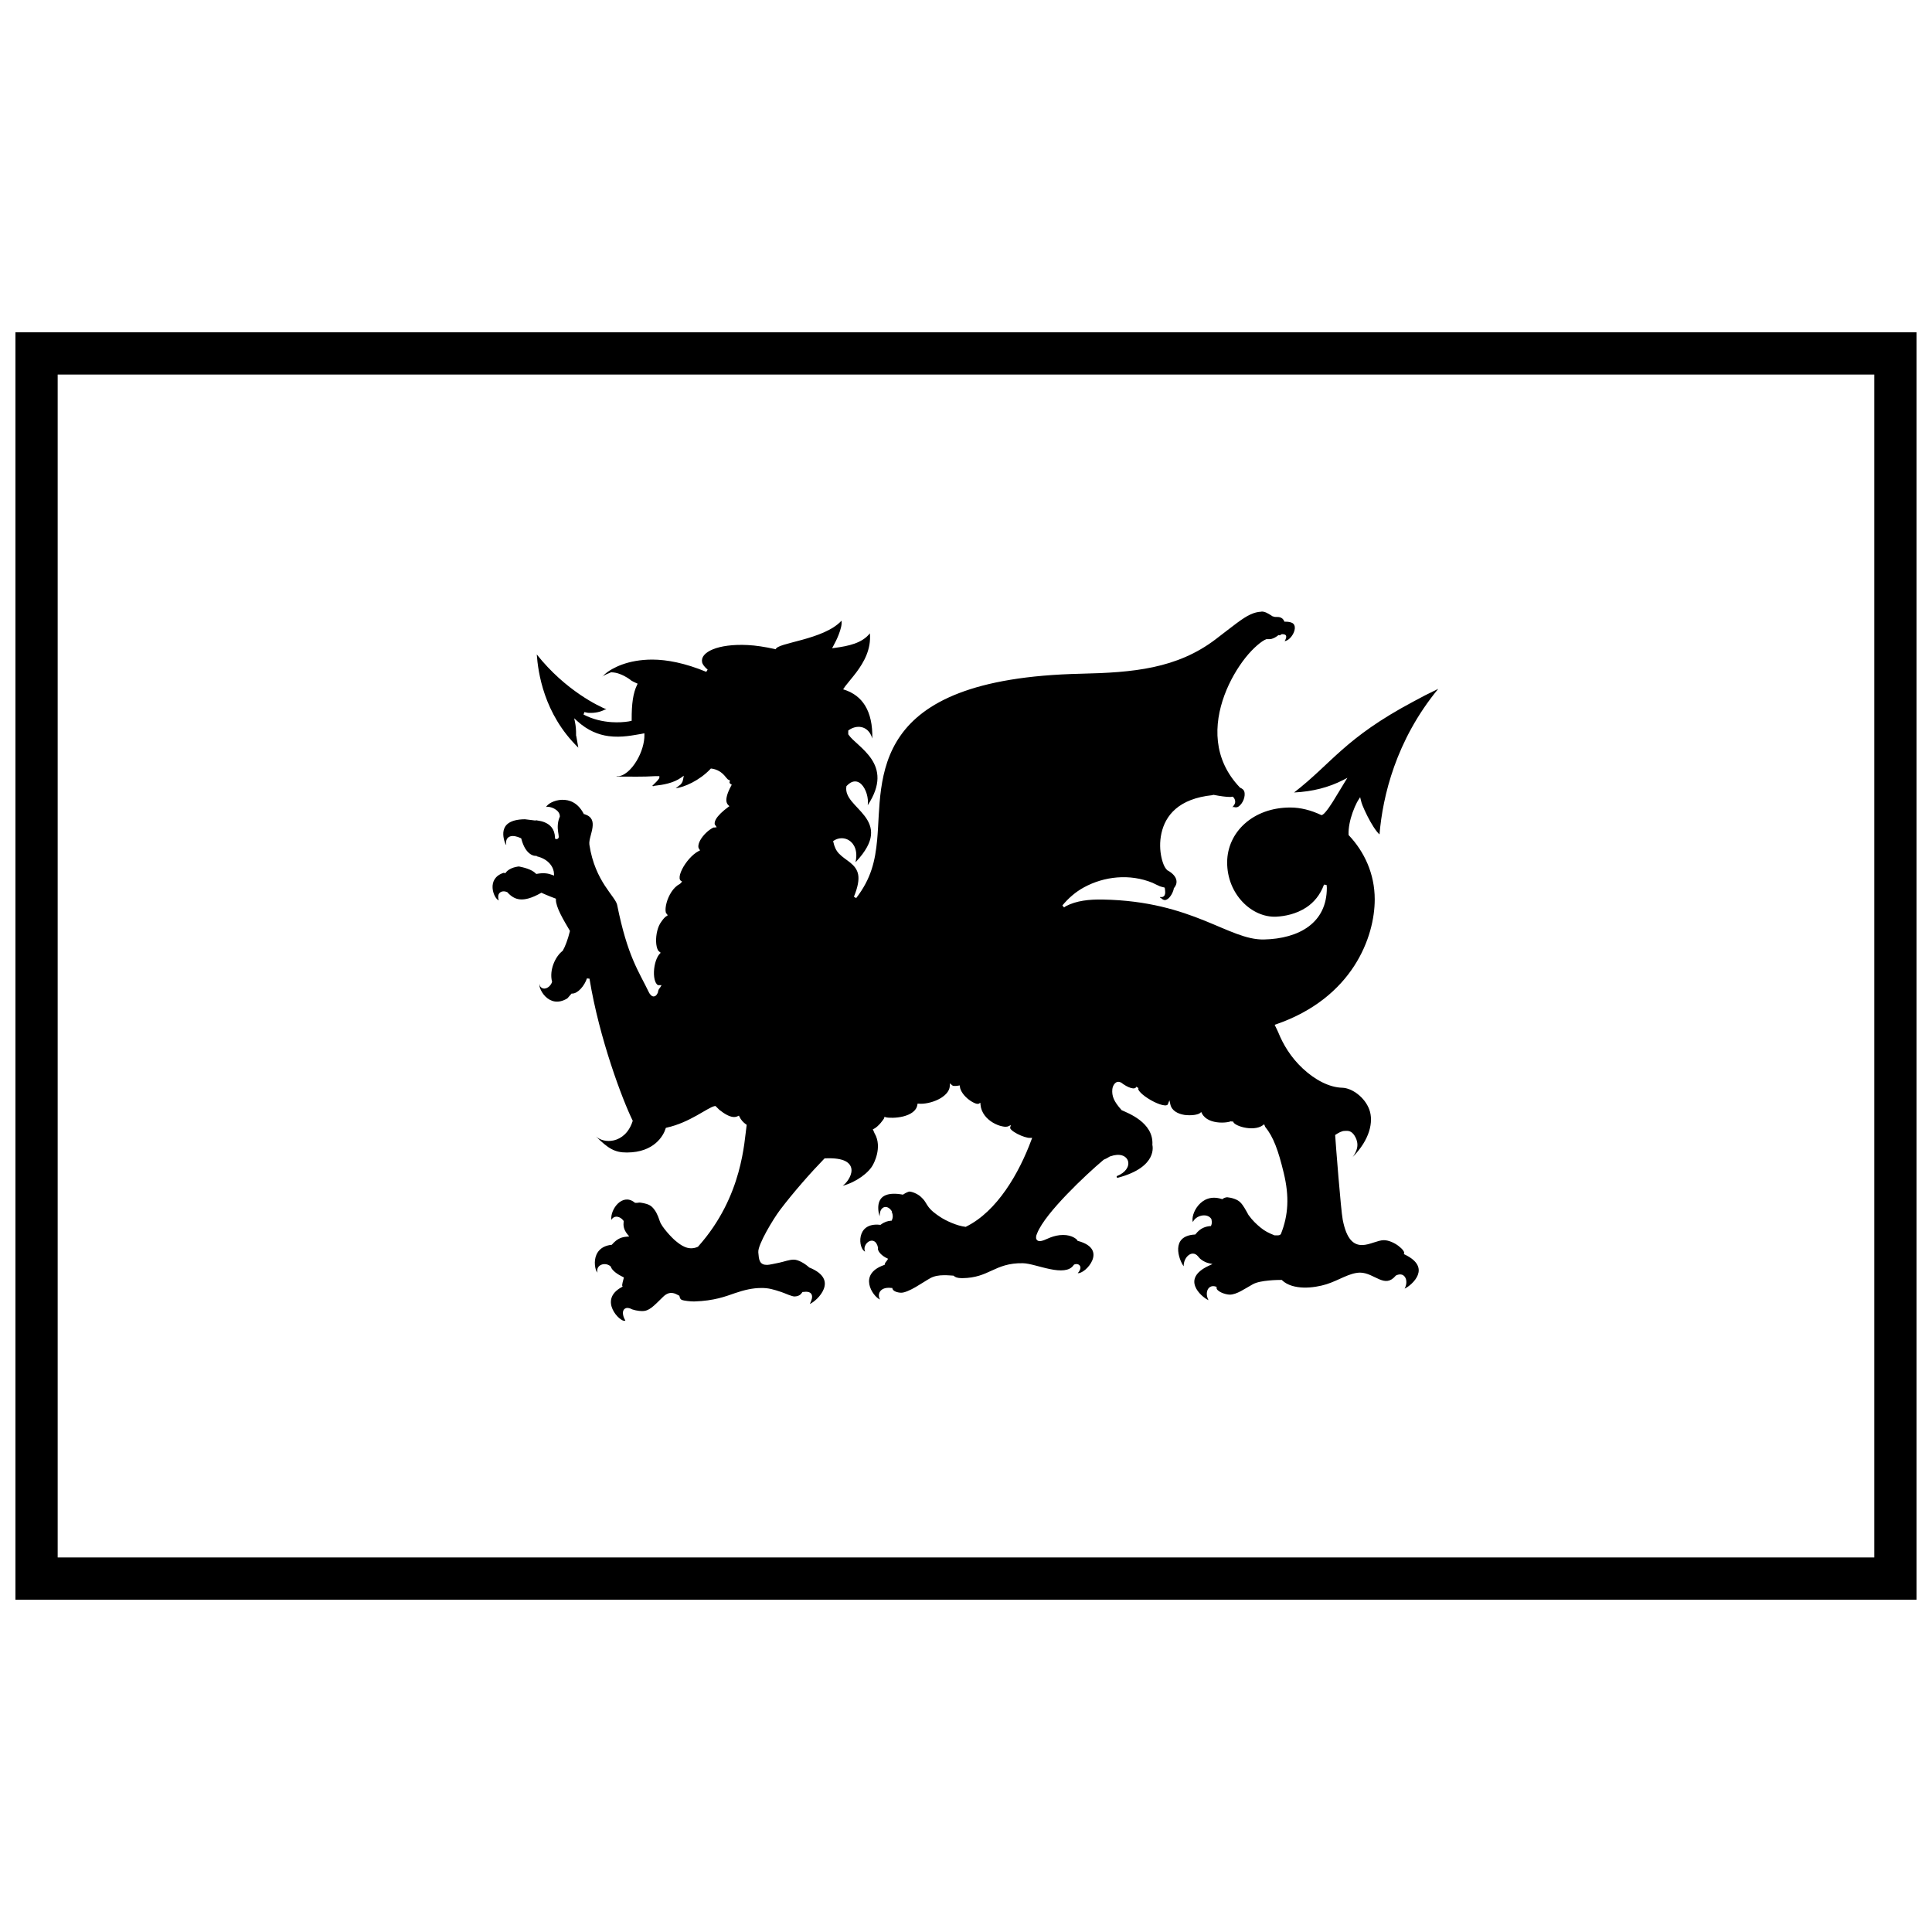 <?xml version="1.0" encoding="UTF-8"?>
<!-- Uploaded to: SVG Repo, www.svgrepo.com, Generator: SVG Repo Mixer Tools -->
<svg width="800px" height="800px" version="1.1" viewBox="144 144 512 512" xmlns="http://www.w3.org/2000/svg">
 <defs>
  <clipPath id="a">
   <path d="m148.09 232h503.81v336h-503.81z"/>
  </clipPath>
 </defs>
 <path d="m478.29 306.08c0.926-0.07 1.852 0.539 2.973 1.262h0.047l0.527 0.148h0.051c0.629 0 1.188 0 1.547 0.188 0.402 0.184 0.695 0.496 0.855 0.859l0.094 0.211h0.23c1.055 0 1.785 0.203 2.141 0.559 0.434 0.449 0.473 1.133 0.281 1.816-0.188 0.688-0.605 1.387-1.117 1.93-0.453 0.477-0.953 0.766-1.426 0.855h-0.043v-0.004c0.152-0.281 0.277-0.531 0.336-0.734 0.07-0.23 0.098-0.391 0.062-0.574-0.012-0.078-0.043-0.168-0.098-0.238-0.055-0.07-0.098-0.09-0.098-0.09l-0.004-0.004-0.008-0.004c-0.094-0.07-0.211-0.125-0.379-0.148-0.293-0.07-0.668-0.098-0.879 0.113 0 0 0.102-0.168-0.004 0-0.207 0.32-0.477 0-0.582 0.09-0.074 0.07-0.227 0.176-0.227 0.176-0.473 0.363-1.004 0.652-1.582 0.82-0.309 0.09-0.711 0.07-1.129 0.07h-0.047s-0.059-0.004-0.078-0.004c-0.07 0.004-0.09 0-0.109 0-0.648 0.23-1.492 0.805-2.469 1.652-0.977 0.848-2.066 1.973-3.102 3.277-2.066 2.609-4.141 6.074-5.566 9.934-2.84 7.707-3.129 16.914 4.109 24.465l0.047 0.07h0.062c0.516 0.23 0.883 0.531 1.02 0.914 0.23 0.656 0.133 1.473-0.156 2.231-0.285 0.746-0.781 1.43-1.332 1.812-0.371 0.258-0.785 0.273-1.258 0.133h-0.059l-0.059 0.004c-0.18 0-0.223 0-0.238 0.07v-0.113h0.066l0.066-0.082c0.258-0.352 0.516-0.672 0.574-1.086v-0.008c0.047-0.398-0.062-0.75-0.219-1.027-0.098-0.176-0.207-0.281-0.273-0.355l-0.113-0.133h-0.176c-0.219 0-0.344 0.07-0.48 0.07h-0.008c-1.145 0-2.691-0.219-4.426-0.559h-0.125c-0.082 0-0.086 0-0.117 0.07-4.547 0.453-7.699 1.816-9.836 3.652-2.144 1.844-3.254 4.16-3.762 6.449-0.516 2.297-0.402 4.602 0 6.402 0.195 0.902 0.461 1.691 0.742 2.269 0.145 0.301 0.305 0.547 0.441 0.719 0.066 0.082 0.129 0.16 0.176 0.211 0.047 0.07 0.066 0.078 0.121 0.117 0.023 0.07 0.02 0.07 0.078 0.105h0.035c1.492 0.816 2.219 1.781 2.367 2.633 0.148 0.828-0.172 1.543-0.613 2.039l-0.062 0.07-0.02 0.09c-0.023 0.117-0.016 0.168-0.02 0.184-0.152 0.586-0.438 1.242-0.824 1.777-0.383 0.547-0.848 0.965-1.34 1.078-0.348 0.078-0.754-0.09-1.188-0.504l-0.047-0.07h-0.062c-0.164-0.07-0.195-0.07-0.191-0.07l0.012-0.07-0.016-0.07c0.234 0 0.445 0.004 0.539 0h0.008c0.066 0 0.152 0 0.281-0.078l0.016-0.008h0.016c0.113-0.07 0.297-0.195 0.402-0.414 0.215-0.449 0.156-1.02 0.051-1.766l-0.031-0.219-0.211-0.07c-0.438-0.141-0.672-0.133-1.086-0.301-0.523-0.219-1.273-0.602-1.926-0.91l-0.016-0.008c-6.07-2.477-12.84-1.703-18.18 1.215-2.258 1.23-4.148 2.91-5.703 4.789l0.445 0.523c0.23-0.133 0.387-0.281 0.504-0.344 2.793-1.453 6.16-1.809 9.742-1.746 12.012 0.211 20.383 2.934 26.906 5.562 6.516 2.629 11.172 5.121 15.812 5.023 4.66-0.098 8.855-1.215 11.844-3.438 2.988-2.227 4.832-5.543 4.832-10.293 0-0.293-0.062-0.523-0.078-0.727l-0.676-0.082c-1.012 2.773-2.715 4.734-4.656 6.023-2.664 1.77-5.707 2.359-7.981 2.473-6.469 0.32-13.082-5.957-13.027-14.465 0.055-7.906 6.836-14.488 16.789-14.465 2.644 0.008 5.418 0.707 8.082 1.969l0.117 0.07 0.129-0.07c0.078 0 0.164-0.07 0.23-0.09 0.246-0.16 0.469-0.406 0.734-0.707 0.543-0.629 1.184-1.547 1.844-2.586 1.125-1.777 2.269-3.762 3.273-5.375l0.664-1.07-1.121 0.574c-3.848 1.969-8.086 3.055-13.008 3.305 10.113-7.836 13.379-14.379 31.594-24.086l0.004-0.004h0.004c1.98-1.098 4.195-2.231 6.598-3.371-11.227 13.641-14.715 28.441-15.559 38.57-0.953-0.836-2.191-2.848-3.207-4.856-0.52-1.023-0.973-2.027-1.316-2.879-0.234-0.582-0.309-0.934-0.414-1.344l-0.195-0.785-0.438 0.68c-0.113 0.176-0.25 0.391-0.406 0.691-0.363 0.691-0.789 1.656-1.168 2.731-0.68 1.895-1.125 4.055-1.051 5.793l0.004 0.133 0.09 0.098c4.023 4.269 6.836 10.094 6.836 16.949 0.012 9.895-5.781 26.09-26.148 33.121l-0.363 0.125 0.16 0.352c0.266 0.582 0.578 1.125 0.793 1.668 1.277 3.16 3.281 6.57 6.496 9.566 3.215 2.996 6.984 5.008 10.469 5.094 2.574 0.07 5.965 2.512 7.16 5.789 1.172 3.211 0.117 7.988-4.387 12.551 0.867-1.195 1.234-2.277 1.23-3.215-0.004-0.988-0.367-1.805-0.762-2.434-0.406-0.645-0.855-1-1.316-1.156-0.453-0.152-0.879-0.117-1.254-0.098-0.844 0-1.719 0.539-2.391 0.973l-0.172 0.113 0.012 0.203c0.051 0.891 0.426 5.801 0.848 10.828 0.211 2.512 0.434 5.047 0.637 7.113s0.375 3.641 0.508 4.309c0.508 2.609 1.215 4.273 2.094 5.312 0.879 1.035 1.945 1.406 3.004 1.402 1.059-0.004 2.109-0.344 3.106-0.672 0.996-0.32 1.934-0.629 2.695-0.621 1.273 0.004 2.754 0.688 3.84 1.492 0.543 0.406 0.988 0.84 1.262 1.207 0.273 0.371 0.309 0.652 0.297 0.68l-0.113 0.301 0.289 0.141c1.852 0.891 2.856 1.852 3.32 2.766 0.465 0.914 0.422 1.801 0.094 2.656-0.648 1.699-2.535 3.18-3.484 3.59 0.48-0.879 0.602-1.914 0.277-2.715-0.176-0.426-0.488-0.797-0.938-0.961-0.449-0.16-0.988-0.113-1.574 0.176h-0.066l-0.047 0.07c-0.766 0.902-1.465 1.273-2.148 1.375-0.684 0.105-1.391-0.078-2.152-0.387-1.52-0.621-3.199-1.785-5.184-1.797h-0.008c-2.875 0.07-5.496 2.016-8.895 3.09-1.586 0.496-3.82 0.926-6.004 0.879-2.184-0.07-4.301-0.582-5.727-1.934l-0.105-0.098h-0.141c-0.445 0.008-1.812 0-3.312 0.16-1.5 0.148-3.125 0.398-4.188 0.98-2.059 1.117-4.269 2.785-6.172 2.758-0.523 0-1.469-0.219-2.223-0.574-0.375-0.176-0.707-0.391-0.926-0.609-0.215-0.219-0.312-0.418-0.305-0.617l0.012-0.258-0.246-0.082c-0.531-0.176-1.023-0.148-1.414 0.07-0.391 0.203-0.652 0.566-0.797 0.98-0.27 0.77-0.141 1.727 0.312 2.559-0.961-0.414-2.883-1.934-3.527-3.664-0.324-0.867-0.355-1.77 0.145-2.695s1.562-1.898 3.5-2.789l0.938-0.434-1.008-0.223c-0.887-0.203-2.231-0.914-2.777-1.773h-0.023c-0.398-0.512-0.902-0.77-1.398-0.77s-0.953 0.238-1.324 0.586c-0.703 0.652-1.137 1.719-1.105 2.773-0.625-0.797-1.555-2.898-1.461-4.738 0.047-0.922 0.328-1.77 0.984-2.426 0.656-0.652 1.715-1.137 3.387-1.242h0.156l0.098-0.117c1.328-1.68 2.664-2 3.852-2.129h0.195l0.082-0.184c0.18-0.391 0.223-0.926 0.062-1.598l-0.016-0.07-0.035-0.07c-0.59-0.867-1.691-1.051-2.664-0.824-0.945 0.219-1.828 0.816-2.207 1.691-0.012 0-0.043 0.07-0.055 0.07l0.051-0.09-0.016-0.07c-0.133-0.391-0.109-1.121 0.137-1.926 0.246-0.801 0.703-1.68 1.352-2.438 1.297-1.516 3.309-2.555 6.141-1.676l0.164 0.07 0.141-0.098c0.348-0.246 0.727-0.387 1.184-0.426 1.133 0.113 2.629 0.52 3.434 1.309 0.855 0.844 1.426 1.988 2.254 3.469h0.02c0.914 1.305 2.148 2.473 3.188 3.305 1.09 0.883 2.062 1.387 3.648 2.016h0.973c0.125 0 0.242-0.07 0.355-0.078 0.113-0.07 0.25-0.105 0.336-0.266h0.02c1.988-4.988 2.258-9.934 0.777-16.105-1.461-6.09-2.758-9.637-4.934-12.305l-0.277-0.688-0.363 0.273c-1.215 0.906-3.281 0.957-4.996 0.574-0.859-0.188-1.629-0.488-2.141-0.797-0.254-0.152-0.445-0.309-0.547-0.434-0.102-0.125-0.109-0.188-0.102-0.223l-0.031-0.004c0.008 0 0.039-0.07 0.039-0.078l-0.672-0.07c0.016 0 0.031-0.082 0.027-0.078-0.004 0.004-0.047 0-0.117 0.07-0.141 0.07-0.379 0.133-0.68 0.188-0.598 0.113-1.438 0.176-2.332 0.113-1.781-0.125-3.723-0.758-4.562-2.379l-0.199-0.391-0.336 0.281c-0.195 0.168-0.789 0.391-1.531 0.488-0.742 0.105-1.648 0.105-2.535 0-0.887-0.141-1.75-0.418-2.422-0.871-0.676-0.453-1.164-1.062-1.355-1.91l-0.246-1.098-0.418 1.043c-0.062 0.152-0.16 0.23-0.406 0.281-0.246 0.07-0.617 0-1.055-0.078-0.871-0.195-1.996-0.688-3.051-1.289-1.055-0.602-2.047-1.32-2.672-1.949-0.312-0.316-0.531-0.609-0.621-0.82-0.09-0.211-0.074-0.266-0.016-0.336h-0.023c0.016 0 0.055 0 0.07-0.07l-0.574-0.391c-0.023 0 0.012 0.07-0.008 0.09h-0.035c-0.105 0.195-0.238 0.285-0.473 0.336-0.234 0.07-0.566 0-0.949-0.09-0.766-0.219-1.727-0.762-2.59-1.445h-0.051c-0.328-0.176-0.672-0.223-0.969-0.141-0.297 0.082-0.531 0.273-0.711 0.488-0.359 0.441-0.539 1.004-0.582 1.469-0.078 0.855 0.012 1.668 0.387 2.539 0.375 0.871 1.027 1.797 2.055 2.941l0.047 0.07h0.062c1.352 0.664 8.457 3.152 8.062 9.148v0.07h0.008c0.004 0 0.004 0 0.012 0.07 0.008 0.07 0.02 0.105 0.031 0.188 0.023 0.16 0.039 0.398 0.031 0.691-0.016 0.582-0.145 1.383-0.602 2.277-0.914 1.785-3.156 3.977-8.629 5.43-0.109 0-0.227 0-0.289-0.125-0.059-0.105-0.043-0.223 0.027-0.316 2.344-0.906 3.344-2.594 2.957-3.961-0.199-0.699-0.766-1.266-1.578-1.516s-1.863-0.203-3.113 0.246h-0.066c-0.672 0.426-1.227 0.711-1.676 0.887h-0.051l-0.043 0.07c-2.391 2.012-6.207 5.496-9.707 9.148s-6.684 7.445-7.82 10.211c-0.098 0.246-0.371 0.785-0.312 1.344 0.031 0.281 0.215 0.602 0.539 0.727 0.324 0.125 0.715 0.098 1.238-0.07 0.543-0.152 1.211-0.52 2.106-0.852 0.895-0.328 1.984-0.629 3.273-0.629 1.242 0.004 2.106 0.285 2.684 0.574 0.289 0.148 0.508 0.293 0.668 0.414 0.16 0.117 0.23 0.195 0.34 0.273h-0.02c0.031 0-0.027-0.07 0.047 0.105l0.07 0.141 0.148 0.07c2.117 0.566 3.238 1.414 3.75 2.301 0.508 0.887 0.449 1.867 0.059 2.824-0.387 0.957-1.113 1.867-1.863 2.504-0.75 0.637-1.547 0.961-1.891 0.918h0.004-0.109c0.562-0.645 0.832-1.258 0.656-1.77-0.098-0.285-0.348-0.512-0.637-0.594-0.289-0.082-0.617-0.07-0.953 0.07l-0.102 0.07-0.062 0.09c-0.562 0.816-1.414 1.207-2.496 1.34-1.082 0.133-2.383 0-3.715-0.281-2.672-0.531-5.445-1.539-7.246-1.566-3.777-0.07-6.039 0.941-8.207 1.938-2.168 0.996-4.246 1.98-7.863 2.023-1.352 0-1.852-0.285-2.207-0.586l-0.09-0.078-0.117-0.008c-0.371 0-1.379-0.133-2.516-0.105-1.141 0-2.434 0.184-3.473 0.75-1.039 0.566-2.492 1.551-3.949 2.391-1.453 0.836-2.93 1.504-3.82 1.492-0.477 0-1.035-0.113-1.477-0.293-0.441-0.188-0.734-0.449-0.824-0.746l-0.062-0.219h-0.227c-1.605-0.211-2.613 0.273-3.055 1.016-0.402 0.68-0.301 1.457 0.027 2.043-0.445-0.188-1.09-0.719-1.633-1.438-0.547-0.723-1.008-1.629-1.184-2.566-0.176-0.934-0.078-1.887 0.484-2.773 0.562-0.883 1.605-1.719 3.387-2.348l0.195-0.07 0.031-0.203c0.07-0.426 0.402-0.629 0.668-1.07l0.199-0.328-0.348-0.168c-0.527-0.25-1.094-0.629-1.539-1.062-0.441-0.434-0.746-0.914-0.812-1.34l-0.012-0.07h-0.016l0.066-0.082v-0.184l-0.008-0.07c-0.199-0.895-0.574-1.457-1.086-1.699-0.512-0.238-1.078-0.105-1.512 0.203s-0.773 0.781-0.926 1.332c-0.109 0.398-0.062 0.832 0.086 1.258-0.387-0.184-0.797-0.707-1.031-1.457-0.242-0.773-0.309-1.742-0.105-2.644 0.203-0.902 0.66-1.734 1.465-2.305 0.805-0.566 1.973-0.895 3.648-0.707h0.137l0.109-0.082c0.98-0.727 1.793-0.926 2.625-1.008h0.203l0.082-0.188c0.184-0.414 0.418-1.164-0.098-2.269l0.02 0.07c0.023 0.082-0.004 0.141 0.02 0.07l0.043-0.152-0.086-0.133c-0.25-0.387-0.559-0.688-0.906-0.863-0.348-0.184-0.754-0.238-1.125-0.098-0.371 0.141-0.68 0.453-0.879 0.91-0.164 0.371-0.223 0.906-0.262 1.48-0.32-0.988-0.621-2.785 0.008-4.102 0.32-0.672 0.863-1.234 1.816-1.57 0.953-0.336 2.328-0.434 4.266-0.082h0.141l0.117-0.082c0.594-0.406 1.305-0.699 1.59-0.723h0.008c0.125 0 0.746 0.113 1.355 0.379 0.609 0.266 1.262 0.652 1.668 1.055 0.91 0.891 0.801 0.793 1.66 2.168 0.906 1.453 2.336 2.394 3.414 3.121 1.414 0.953 4.469 2.394 6.738 2.625h0.102l0.09-0.07c8.18-4.055 13.984-14.109 17.273-23.004l0.188-0.496h-0.531c-0.695 0.07-2.195-0.434-3.398-1.059-0.602-0.316-1.141-0.664-1.488-0.984-0.176-0.16-0.301-0.309-0.363-0.426-0.062-0.113-0.062-0.168-0.059-0.195l0.184-0.727-0.676 0.32c-0.293 0.141-0.914 0.184-1.652 0-0.738-0.152-1.594-0.477-2.414-0.965-1.633-0.973-3.09-2.57-3.285-4.715l-0.051-0.559-0.477 0.285c-0.047 0-0.418 0.07-0.906-0.141-0.488-0.188-1.09-0.531-1.672-0.977-1.16-0.887-2.219-2.188-2.367-3.406l-0.047-0.363-0.363 0.07c-0.406 0.07-0.785 0.105-1.082 0.078-0.297 0-0.496-0.105-0.582-0.188l-0.547-0.523-0.047 0.754c-0.09 1.453-1.367 2.695-3.055 3.539-1.691 0.844-3.758 1.254-5.168 1.117h-0.328l-0.051 0.328c-0.133 0.82-0.586 1.445-1.254 1.949-0.668 0.504-1.551 0.867-2.477 1.102-1.855 0.469-3.922 0.418-4.633 0.219l-0.359-0.105-0.078 0.363c0.012-0.07-0.008 0-0.051 0.09-0.043 0.078-0.109 0.184-0.195 0.301-0.164 0.238-0.398 0.547-0.668 0.863-0.539 0.629-1.238 1.289-1.773 1.539l-0.312 0.148 0.145 0.316c0.102 0.223 0.215 0.531 0.332 0.781h0.012c1.074 1.855 0.984 3.887 0.617 5.477-0.184 0.793-0.438 1.473-0.645 1.953-0.102 0.238-0.195 0.426-0.262 0.559-0.031 0.07-0.059 0.113-0.078 0.148-0.008 0-0.016 0-0.02 0.07-0.004 0.004-0.004 0-0.008 0 0 0.004-0.004 0.004-0.004 0-1.086 2.191-4.5 4.707-8.074 5.66 0.473-0.344 1.012-0.883 1.473-1.594 0.492-0.758 0.883-1.656 0.867-2.562s-0.504-1.805-1.609-2.371c-1.105-0.566-2.809-0.855-5.383-0.746l-0.141 0.008-0.098 0.098c-3.426 3.519-8.164 8.879-11.73 13.594-0.914 1.215-2.375 3.492-3.598 5.723-0.609 1.117-1.164 2.219-1.555 3.176s-0.641 1.742-0.586 2.359c0.086 0.953 0.133 1.727 0.445 2.336 0.156 0.301 0.395 0.566 0.719 0.723 0.32 0.16 0.711 0.223 1.18 0.219 0.289-0.004 0.715-0.078 1.273-0.184s1.227-0.246 1.906-0.391c1.391-0.301 2.668-0.816 3.883-0.816 1.121 0 2.781 0.914 4.031 2.023l0.043 0.07h0.055c2.07 0.84 3.191 1.816 3.707 2.777 0.52 0.961 0.469 1.938 0.109 2.891-0.359 0.953-1.047 1.863-1.773 2.578-0.715 0.703-1.465 1.211-1.922 1.406 0.535-1.082 0.77-1.918 0.449-2.551-0.168-0.336-0.504-0.547-0.887-0.629-0.387-0.082-0.836-0.07-1.371 0h-0.148l-0.082 0.125c-0.309 0.477-0.777 1.023-2.027 1.07-0.297 0.004-0.926-0.184-1.574-0.434-0.648-0.25-1.336-0.555-1.891-0.738-2.109-0.703-3.445-1.113-5.434-1.074-2.121 0-4.41 0.504-6.906 1.371-2.484 0.859-5.422 2.027-10.797 2.195-0.93 0-2.633-0.16-3.281-0.426-0.367-0.148-0.496-0.512-0.59-0.93l-0.035-0.152-0.141-0.078c-0.48-0.25-1.062-0.602-1.781-0.672-0.715-0.07-1.535 0.188-2.371 1.008-1.316 1.289-2.266 2.266-3.109 2.894-0.848 0.629-1.562 0.918-2.539 0.902-0.816 0-2.434-0.266-3.164-0.73h-0.086c-0.469-0.148-0.883-0.148-1.211 0.07-0.328 0.188-0.496 0.531-0.547 0.895-0.094 0.688 0.176 1.508 0.637 2.281-0.035 0-0.074 0-0.211 0.07-0.055 0-0.258 0-0.52-0.117s-0.582-0.336-0.906-0.609c-0.652-0.559-1.328-1.395-1.754-2.336-0.426-0.938-0.598-1.969-0.297-2.969 0.301-1 1.082-2.008 2.684-2.887l0.27-0.148-0.113-0.285c0.012 0-0.012-0.105 0.008-0.266 0.02-0.168 0.062-0.371 0.113-0.582 0.102-0.418 0.223-0.82 0.27-1.043l0.055-0.266-0.246-0.117c-0.672-0.32-1.406-0.75-2.004-1.219s-1.043-0.992-1.188-1.449l-0.031-0.098-0.078-0.07c-0.84-0.711-2.055-0.746-2.848-0.176-0.395 0.285-0.676 0.75-0.684 1.312-0.004 0.176 0.066 0.379 0.113 0.566-0.152-0.258-0.328-0.355-0.438-0.703-0.25-0.785-0.363-1.746-0.242-2.684 0.121-0.938 0.477-1.848 1.152-2.562 0.676-0.719 1.672-1.258 3.148-1.434h0.133l0.09-0.105c1.457-1.684 2.777-1.973 3.867-2.051l0.676-0.07-0.434-0.523c-1.105-1.34-1.152-2.406-1.047-3.426l0.016-0.133-0.082-0.113c-0.418-0.574-1.027-0.957-1.656-1.031-0.598-0.07-1.219 0.23-1.531 0.852-0.191-1.34 0.547-3.223 1.75-4.359 0.602-0.566 1.305-0.949 2.047-1.035 0.742-0.082 1.535 0.113 2.375 0.781l0.117 0.09h0.145c0.211 0 0.508 0 0.926-0.07h0.18c0.008 0 0.012 0.004 0.031 0.004h0.023 0.008c1.117 0.125 2.449 0.426 3.203 1.176 0.859 0.848 1.473 1.996 2.012 3.699 0.27 0.855 1.066 1.922 1.926 2.934 0.859 1.012 1.773 1.926 2.32 2.367 0.602 0.484 1.398 1.148 2.375 1.559 0.977 0.414 2.156 0.566 3.414 0h0.07l0.051-0.07c5.973-6.676 9.047-13.75 10.691-19.656 1.594-5.742 1.852-10.258 2.168-12.406l0.031-0.211-0.176-0.125c-0.754-0.531-1.34-1.191-1.734-2.004l-0.152-0.316-0.316 0.152c-0.371 0.184-0.785 0.25-1.25 0.203-0.977-0.113-2.164-0.73-3.613-1.887h-0.004c-0.195-0.16-0.582-0.617-0.902-0.891l-0.125-0.113h-0.164c-0.547 0.098-1.184 0.434-1.988 0.883-0.805 0.453-1.762 1.031-2.856 1.641-2.184 1.215-4.902 2.547-7.961 3.203l-0.203 0.07-0.059 0.203c-0.27 0.906-1.031 2.488-2.613 3.832-1.582 1.344-3.984 2.465-7.606 2.477-1.641 0.008-2.875-0.25-4.137-0.93-1.219-0.652-2.484-1.734-4.094-3.336 1.066 0.98 2.875 1.492 4.754 1.047 1.98-0.469 3.969-2 4.957-5.059l0.043-0.133-0.062-0.125c-2.562-5.219-8.777-21.473-11.398-37.531l-0.68-0.07c-0.309 0.938-0.914 1.977-1.637 2.754-0.723 0.777-1.551 1.273-2.269 1.266h-0.16l-1.129 1.281c-1.258 0.758-2.363 0.957-3.32 0.812-0.969-0.148-1.801-0.637-2.473-1.297-0.668-0.656-1.168-1.488-1.449-2.262-0.172-0.461-0.105-0.766-0.117-1.129 0.066 0.203 0.055 0.52 0.156 0.672 0.281 0.414 0.723 0.621 1.148 0.602 0.852-0.07 1.625-0.754 1.98-1.672l0.039-0.105-0.027-0.105c-0.77-3.086 0.91-6.644 2.754-8.066l-0.07 0.07c0.059 0 0.043 0 0.062-0.07l0.082-0.07 0.051-0.082c0.531-0.859 1.344-2.926 1.848-5.059l0.031-0.133-0.074-0.117c-0.793-1.344-1.73-2.91-2.457-4.387-0.727-1.477-1.223-2.875-1.191-3.777l0.008-0.25-0.238-0.09c-0.871-0.32-1.719-0.664-2.359-0.938-0.32-0.133-0.586-0.25-0.777-0.336-0.191-0.082-0.344-0.152-0.312-0.141l-0.168-0.082-0.16 0.09c-2.41 1.363-4.172 1.805-5.531 1.672-1.359-0.133-2.363-0.82-3.312-1.859l-0.051-0.07h-0.066c-0.758-0.336-1.555-0.238-2.008 0.285-0.387 0.449-0.41 1.148-0.176 1.93-0.297-0.152-0.68-0.504-0.992-1.074-0.336-0.617-0.59-1.41-0.641-2.219-0.051-0.809 0.102-1.625 0.551-2.336 0.438-0.691 1.18-1.293 2.352-1.684l0.504 0.082 0.125-0.176c0.453-0.637 1.285-1.07 2.062-1.316 0.391-0.117 0.762-0.195 1.055-0.238 0.289-0.07 0.539 0 0.523 0 0.801 0.168 3.129 0.652 4.238 1.789l0.133 0.133h0.184c1.793-0.344 3.035-0.125 4.074 0.273l0.484 0.188-0.012-0.52c-0.027-1.512-1.23-3.805-4.559-4.594v-0.113l-0.344-0.008c-0.133-0.004-0.758 0-1.512-0.586-0.754-0.559-1.641-1.664-2.227-3.894l-0.043-0.16-0.148-0.07c-0.988-0.461-1.969-0.691-2.762-0.449-0.398 0.125-0.742 0.398-0.93 0.797-0.188 0.398-0.227 0.902-0.129 1.512l0.012-0.16c0.02-0.07 0.039 0-0.055 0h0.012c-0.094 0.008-0.133 0-0.125-0.004-0.258-0.609-0.875-2.273-0.527-3.75 0.176-0.754 0.582-1.453 1.441-1.996 0.855-0.539 2.188-0.922 4.195-0.938l2.832 0.344v-0.07c0.152 0.004 0.34 0 0.574 0.07 0.52 0.07 1.203 0.203 1.871 0.488 1.34 0.574 2.629 1.672 2.695 4.07l0.008 0.246 0.238 0.078c0.086 0 0.18 0.07 0.289 0 0.109 0 0.238-0.078 0.316-0.176 0.152-0.184 0.141-0.352 0.133-0.512-0.012-0.32-0.098-0.723-0.168-1.23-0.137-1.02-0.215-2.426 0.438-3.961l0.027-0.07v-0.07c-0.008-0.953-0.754-1.641-1.535-2.047-0.391-0.203-0.805-0.344-1.188-0.418-0.344-0.07-0.645-0.07-0.926 0 0.199-0.379 0.734-0.859 1.477-1.227 0.746-0.371 1.699-0.637 2.703-0.672 2.012-0.07 4.238 0.766 5.746 3.625l0.098 0.188h0.172c1.055 0.344 1.605 0.832 1.895 1.414 0.293 0.586 0.32 1.312 0.215 2.094-0.105 0.785-0.344 1.613-0.547 2.398-0.199 0.785-0.371 1.52-0.281 2.172v0.008c0.746 4.93 2.488 8.363 4.098 10.848 0.805 1.242 1.574 2.25 2.164 3.086 0.59 0.836 0.988 1.5 1.09 1.996 2.793 13.82 5.664 17.453 8.555 23.465h0.027c0.188 0.266 0.414 0.652 0.871 0.789 0.23 0.07 0.52 0 0.742-0.148 0.223-0.168 0.402-0.418 0.586-0.793l0.02-0.07 0.008-0.07c0.043-0.188 0.074-0.379 0.105-0.469 0.09-0.266 0.176-0.418 0.305-0.555h-0.016c0.043-0.07 0.062-0.07 0.078-0.105-0.039 0.07 0.02 0 0.062-0.07 0.043-0.07 0.086-0.082 0.145-0.188l0.277-0.496h-0.57c-0.238 0-0.371-0.008-0.355 0-0.219-0.113-0.406-0.309-0.559-0.582-0.309-0.555-0.488-1.367-0.523-2.293-0.066-1.832 0.41-4.047 1.422-5.34h0.035c-0.059 0.078-0.035 0.07-0.016 0 0.023 0 0.043 0 0.113-0.105l0.227-0.266-0.27-0.223c-0.195-0.16-0.344-0.273-0.422-0.414-0.312-0.555-0.488-1.371-0.52-2.293-0.066-1.836 0.41-4.055 1.422-5.344h0.02l0.023-0.07c0.129-0.195 0.52-0.742 1.043-1.199 0.031 0 0.141-0.07 0.297-0.184l0.285-0.219-0.223-0.281c-0.156-0.195-0.27-0.344-0.305-0.496-0.137-0.617-0.051-1.52 0.211-2.5 0.516-1.926 1.75-4.102 3.481-4.992h0.059l0.035-0.07c0.016 0 0.039 0 0.074-0.07l0.008-0.008h0.008c0.07-0.07 0.117-0.117 0.188-0.195l0.27-0.293-0.332-0.223c-0.191-0.133-0.305-0.355-0.332-0.645v-0.004c-0.062-0.602 0.191-1.465 0.66-2.41 0.926-1.84 2.66-3.93 4.406-4.824l0.359-0.184-0.23-0.328c-0.129-0.184-0.211-0.363-0.23-0.555-0.039-0.52 0.141-1.141 0.504-1.801 0.73-1.309 2.117-2.688 3.496-3.363 0.035 0 0.07 0 0.285-0.004l0.578-0.07-0.328-0.484c-0.113-0.168-0.18-0.246-0.184-0.258v-0.008c-0.098-0.379 0.016-0.852 0.316-1.387 0.551-0.973 1.766-2.125 3.231-3.199l0.332-0.246-0.297-0.285c-0.207-0.203-0.398-0.488-0.484-0.953-0.141-0.754 0.152-2.156 1.246-4.156l0.16-0.293-0.285-0.176c-0.172-0.105-0.285-0.246-0.34-0.426 0.004 0 0 0.07 0.016 0 0.023-0.07 0.082-0.16 0.082-0.336v-0.25l-0.234-0.078c-0.125-0.07-0.227-0.09-0.293-0.148-0.25-0.23-0.523-0.609-0.898-1.031-0.715-0.793-1.789-1.617-3.426-1.836h-0.176l-0.121 0.133c-2.891 3.055-6.953 4.832-9.195 5.09 0.418-0.293 0.695-0.539 1.02-0.785h0.035c0.008-0.008 0.094-0.082 0.145-0.125h0.016c0.281-0.285 0.457-0.531 0.559-0.77h0.008c0.086-0.223 0.164-0.539 0.211-0.789l0.16-0.855-0.707 0.504c-2.023 1.449-4.769 1.918-7.004 2.156l-0.031 0.004h-0.031c-0.148 0.07-0.234 0.082-0.332 0.105h-0.086l-0.074-0.07h-0.105c0.395-0.379 0.77-0.746 1.074-1.066 0.324-0.344 0.574-0.621 0.723-0.875h0.008c0.031-0.07 0.094-0.105 0.094-0.293v-0.352h-0.312c-0.004 0-0.008-0.004-0.012-0.004h-0.156c-0.121 0-0.297-0.004-0.508 0h-0.043c-3.394 0.219-6.547 0.113-10.301 0.113l0.004-0.078c0.953 0.07 1.918-0.379 2.812-1.098 0.93-0.754 1.789-1.812 2.516-3.035 1.289-2.16 2.074-4.75 2.035-6.844l-0.008-0.406-0.398 0.07c-0.121 0-0.238 0.07-0.332 0.07-2.133 0.344-5.281 1.062-8.734 0.609-2.703-0.355-5.586-1.484-8.34-4.008l-0.793-0.727 0.215 1.055c0.18 0.875 0.305 1.926 0.281 3.473v0.07l0.023 0.07c0.016 0.07 0.02 0 0.035 0.07 0.207 1.121 0.328 1.934 0.531 3.043-9.227-8.98-10.66-20.109-11.008-24.699 7.648 9.633 16.578 13.797 18.484 14.555-0.086 0-0.199 0-0.371 0.07h-0.094c-1.082 0.594-2.57 0.945-4.273 0.859-0.316 0-0.699-0.141-1.125-0.211l-0.223 0.656c2.438 1.281 5.113 1.875 7.5 2.019 1.688 0.105 3.219 0 4.394-0.184 0.25-0.07 0.402-0.082 0.578-0.117l0.285-0.07v-0.293c-0.02-4.199 0.367-7.023 1.426-9.211l0.156-0.32-0.332-0.148c-0.504-0.223-1.004-0.461-1.34-0.672l-0.008-0.008c-0.062-0.07-0.164-0.141-0.332-0.266-0.172-0.125-0.402-0.285-0.672-0.461-0.543-0.344-1.262-0.715-2.027-1.008-0.719-0.281-1.492-0.441-2.246-0.453h-0.008c0.031 0-0.012-0.004-0.012-0.004h-0.113l-0.113 0.07c-0.793 0.301-1.535 0.652-2.227 1.047 0.016 0 0.035 0 0.062-0.07h0.039c0.039 0 0.09 0 0.16-0.098h0.016c0.48-0.512 1.191-1.133 2.375-1.797 1.508-0.848 3.582-1.691 6.234-2.152 1.324-0.23 2.809-0.371 4.418-0.371 3.906 0.008 8.707 0.93 14.312 3.246l0.363-0.586c-0.789-0.672-1.336-1.352-1.465-1.941-0.141-0.672 0.043-1.32 0.527-1.898 0.488-0.586 1.285-1.117 2.34-1.547 2.106-0.855 5.277-1.324 9.199-1.129 2.156 0.105 4.586 0.484 7.164 1.051l0.219 0.07 0.137-0.176c0.117-0.152 0.277-0.293 0.508-0.414 0.379-0.203 0.91-0.406 1.555-0.602 1.289-0.398 3.027-0.809 4.894-1.328 3.742-1.035 8.023-2.481 10.387-5.043h0.004c0.176 0.918-0.211 2.305-0.742 3.688-0.469 1.215-1.008 2.231-1.422 3l-0.328 0.602 0.68-0.09c3.676-0.496 7.277-1.242 9.34-3.863 0.367 4.199-1.547 7.609-3.59 10.34-1.031 1.375-2.106 2.578-2.91 3.637-0.145 0.184-0.238 0.328-0.332 0.477l-0.258 0.387 0.438 0.148c2.273 0.754 4.121 2.109 5.379 4.16 1.328 2.156 1.996 5.086 1.914 8.73-0.531-1.824-1.645-2.762-2.879-3.023-1.184-0.25-2.422 0.133-3.352 0.801l-0.145 0.105v0.988l0.059 0.09c0.551 0.832 1.535 1.688 2.664 2.711 1.164 1.059 2.434 2.285 3.41 3.734 0.973 1.453 1.645 3.144 1.613 5.172-0.035 1.996-0.762 4.316-2.559 7.059-0.004 0-0.012 0-0.016-0.07 0.117-0.848 0.02-1.887-0.27-2.883-0.309-1.031-0.816-1.996-1.48-2.621-0.664-0.621-1.523-0.902-2.457-0.523-0.449 0.184-0.895 0.523-1.363 0.996l-0.078 0.078-0.016 0.113c-0.234 1.426 0.398 2.672 1.379 3.887 1.027 1.277 2.422 2.535 3.496 3.965 1.07 1.426 1.832 3.035 1.645 5.008-0.184 1.945-1.332 4.254-4.008 7.117h-0.078c0.633-2.863-0.316-4.859-1.785-5.754-1.195-0.73-2.715-0.707-3.957 0.098l-0.199 0.133 0.051 0.238c0.262 1.246 0.734 2.281 1.469 3.051 0.93 0.977 2.062 1.652 3.055 2.457 0.98 0.805 1.797 1.73 2.059 3.164 0.242 1.34-0.062 3.227-1.133 5.84l0.602 0.352c4.016-5.191 5.047-9.961 5.562-15.445 0.754-8.051-0.016-18.73 6.152-27.562 6.16-8.828 19.266-15.805 47.832-16.449 13.781-0.309 25.469-1.312 35.758-9.164 4.519-3.445 7.141-5.641 9.223-6.562 1.012-0.449 1.789-0.652 2.832-0.715z"/>
 <path d="m374.36 310.95c-0.004 0-0.055 0.07-0.074 0.07h0.035 0.035z"/>
 <path d="m375.18 311.21c0.02 0.07 0.02 0.07 0.016 0z"/>
 <path d="m374.84 311.38c0-0.004-0.004 0-0.047 0.07-0.004 0.004-0.008 0.004-0.012 0.004 0.008 0 0.055-0.07 0.055-0.07z"/>
 <path d="m374.54 311.5c0.004 0 0.008 0.008 0.012 0h0.008l-0.02-0.07z"/>
 <path d="m303.71 322.72s0.012 0 0.016 0.082c0 0-0.02 0.07-0.023 0.07-0.008-0.07 0.012-0.148 0.012-0.148z"/>
 <path d="m525.55 326.37c-0.066 0.07-0.055 0-0.016 0l-0.012 0.004h0.023z"/>
 <path d="m304.85 331.93c0.004 0 0.012 0.004 0.012 0.004z"/>
 <path d="m297.36 338.68h0.016 0.004c-0.008 0-0.012 0-0.016-0.07z"/>
 <path d="m296.82 339.07c0.027 0 0.074 0.082 0.074 0.082s-0.016-0.004-0.059-0.07c-0.008-0.008-0.008 0-0.016-0.07z"/>
 <path d="m375.32 339.73s0.008 0.004 0.008 0l0.004 0.07s-0.004 0-0.012-0.07z"/>
 <path d="m374.84 340.1h0.07c0.012 0 0.004 0.008-0.051 0-0.004 0-0.012-0.008-0.016 0z"/>
 <path d="m307.41 349.68c-0.004 0.004-0.004 0.008-0.012 0l-0.051 0.004h-0.012c0.023 0.004 0.051 0 0.074 0z"/>
 <path d="m465.75 355.21c0.023 0-0.008 0-0.121 0.07h-0.004c0.039 0 0.117-0.07 0.129-0.07z"/>
 <path d="m374.12 357.04c-0.031 0-0.059 0.07-0.09 0.105 0-0.008-0.004-0.008-0.004 0l0.094-0.09z"/>
 <path d="m374.01 357.09h0.012c-0.004 0.004-0.004 0-0.008 0 0.004 0-0.008 0-0.004-0.07z"/>
 <path d="m374.02 357.14-0.004 0.004c0-0.004-0.004 0-0.004 0h0.008z"/>
 <path d="m288.66 357.75c-0.004 0 0.008 0.004 0.008 0.004h-0.02z"/>
 <path d="m469.96 358.15c0 0.004 0.004 0.004 0.004 0.004 0.004 0.004 0 0 0.004 0h-0.008z"/>
 <path d="m298.98 358.97h0.02-0.059c-0.043 0.008-0.012-0.004 0.043-0.004z"/>
 <path d="m299.12 358.99h0.051c-0.004-0.004-0.012 0-0.016-0.004-0.016-0.004-0.02 0-0.035 0z"/>
 <path d="m509.58 365.22c0 0.004-0.004 0-0.004 0h-0.004l0.008-0.004z"/>
 <path d="m370.94 372.49c0 0.004 0.008 0 0.008 0 0.012 0.07 0.004 0.078 0.004 0.078s-0.016-0.07-0.012-0.09z"/>
 <path d="m451.32 381.75c0.008 0.004 0.012-0.004 0.02 0l-0.008 0.004z"/>
 <path d="m470.18 441.2c-0.004 0 0.016 0 0.016 0.07l-0.031-0.004c0-0.07 0.008 0 0.016-0.07z"/>
 <path d="m502.43 450.52c-0.004 0 0.004 0.004 0.016 0.07 0.004 0-0.008 0-0.008 0.07-0.008 0-0.008-0.082-0.008-0.09z"/>
 <path d="m502.28 450.64c0.004 0 0.023 0 0.059 0.07v0.004c-0.02 0-0.062-0.07-0.059-0.07z"/>
 <path d="m502.18 450.73h0.047c-0.043 0.004-0.121-0.004-0.121-0.004h0.078z"/>
 <path d="m502.48 450.95h0.016c0.008 0.07 0.004 0.07 0.004 0.07 0-0.004-0.023-0.07-0.023-0.09z"/>
 <path d="m501.98 451.28c0.008 0 0.094 0.07 0.156 0.117-0.004 0-0.004 0.004-0.012 0l-0.016-0.008c-0.102-0.07-0.141-0.125-0.129-0.113z"/>
 <path d="m313.45 462.25c0.004 0 0.012 0.07 0.012 0.07s-0.035-0.008-0.043 0c0.016 0 0.016 0 0.031-0.07z"/>
 <path d="m313.64 462.36h0.004v0.004-0.008z"/>
 <path d="m313.86 462.51c0.023 0 0.066 0.07 0.066 0.07s-0.059 0.07-0.059 0.07-0.008-0.078-0.012-0.113z"/>
 <path d="m306.02 467.25c0.004 0.004 0.004 0 0.008 0-0.012 0-0.039 0-0.051 0.07z"/>
 <path d="m457.67 479.63c0.004 0.07-0.02 0.078-0.016 0.117l0.008-0.113s0.004-0.004 0.012-0.008z"/>
 <path d="m429.43 481.61v0.004s0-0.004 0.004-0.004z"/>
 <path d="m516.2 485.61h0.004l-0.043 0.09c0.02 0 0.016-0.07 0.035-0.098z"/>
 <path d="m377.21 488.36c0.023 0.07 0.02 0.098 0.047 0.133l-0.055-0.117h0.008z"/>
 <path d="m464.29 488.66c0.02 0 0.016 0.078 0.039 0.105l-0.039-0.082c-0.004 0 0 0 0 0z"/>
 <g clip-path="url(#a)">
  <path d="m148.09 567.93v-335.87h503.81v335.87zm11.195-11.195h481.42v-313.48h-481.42z"/>
 </g>
</svg>